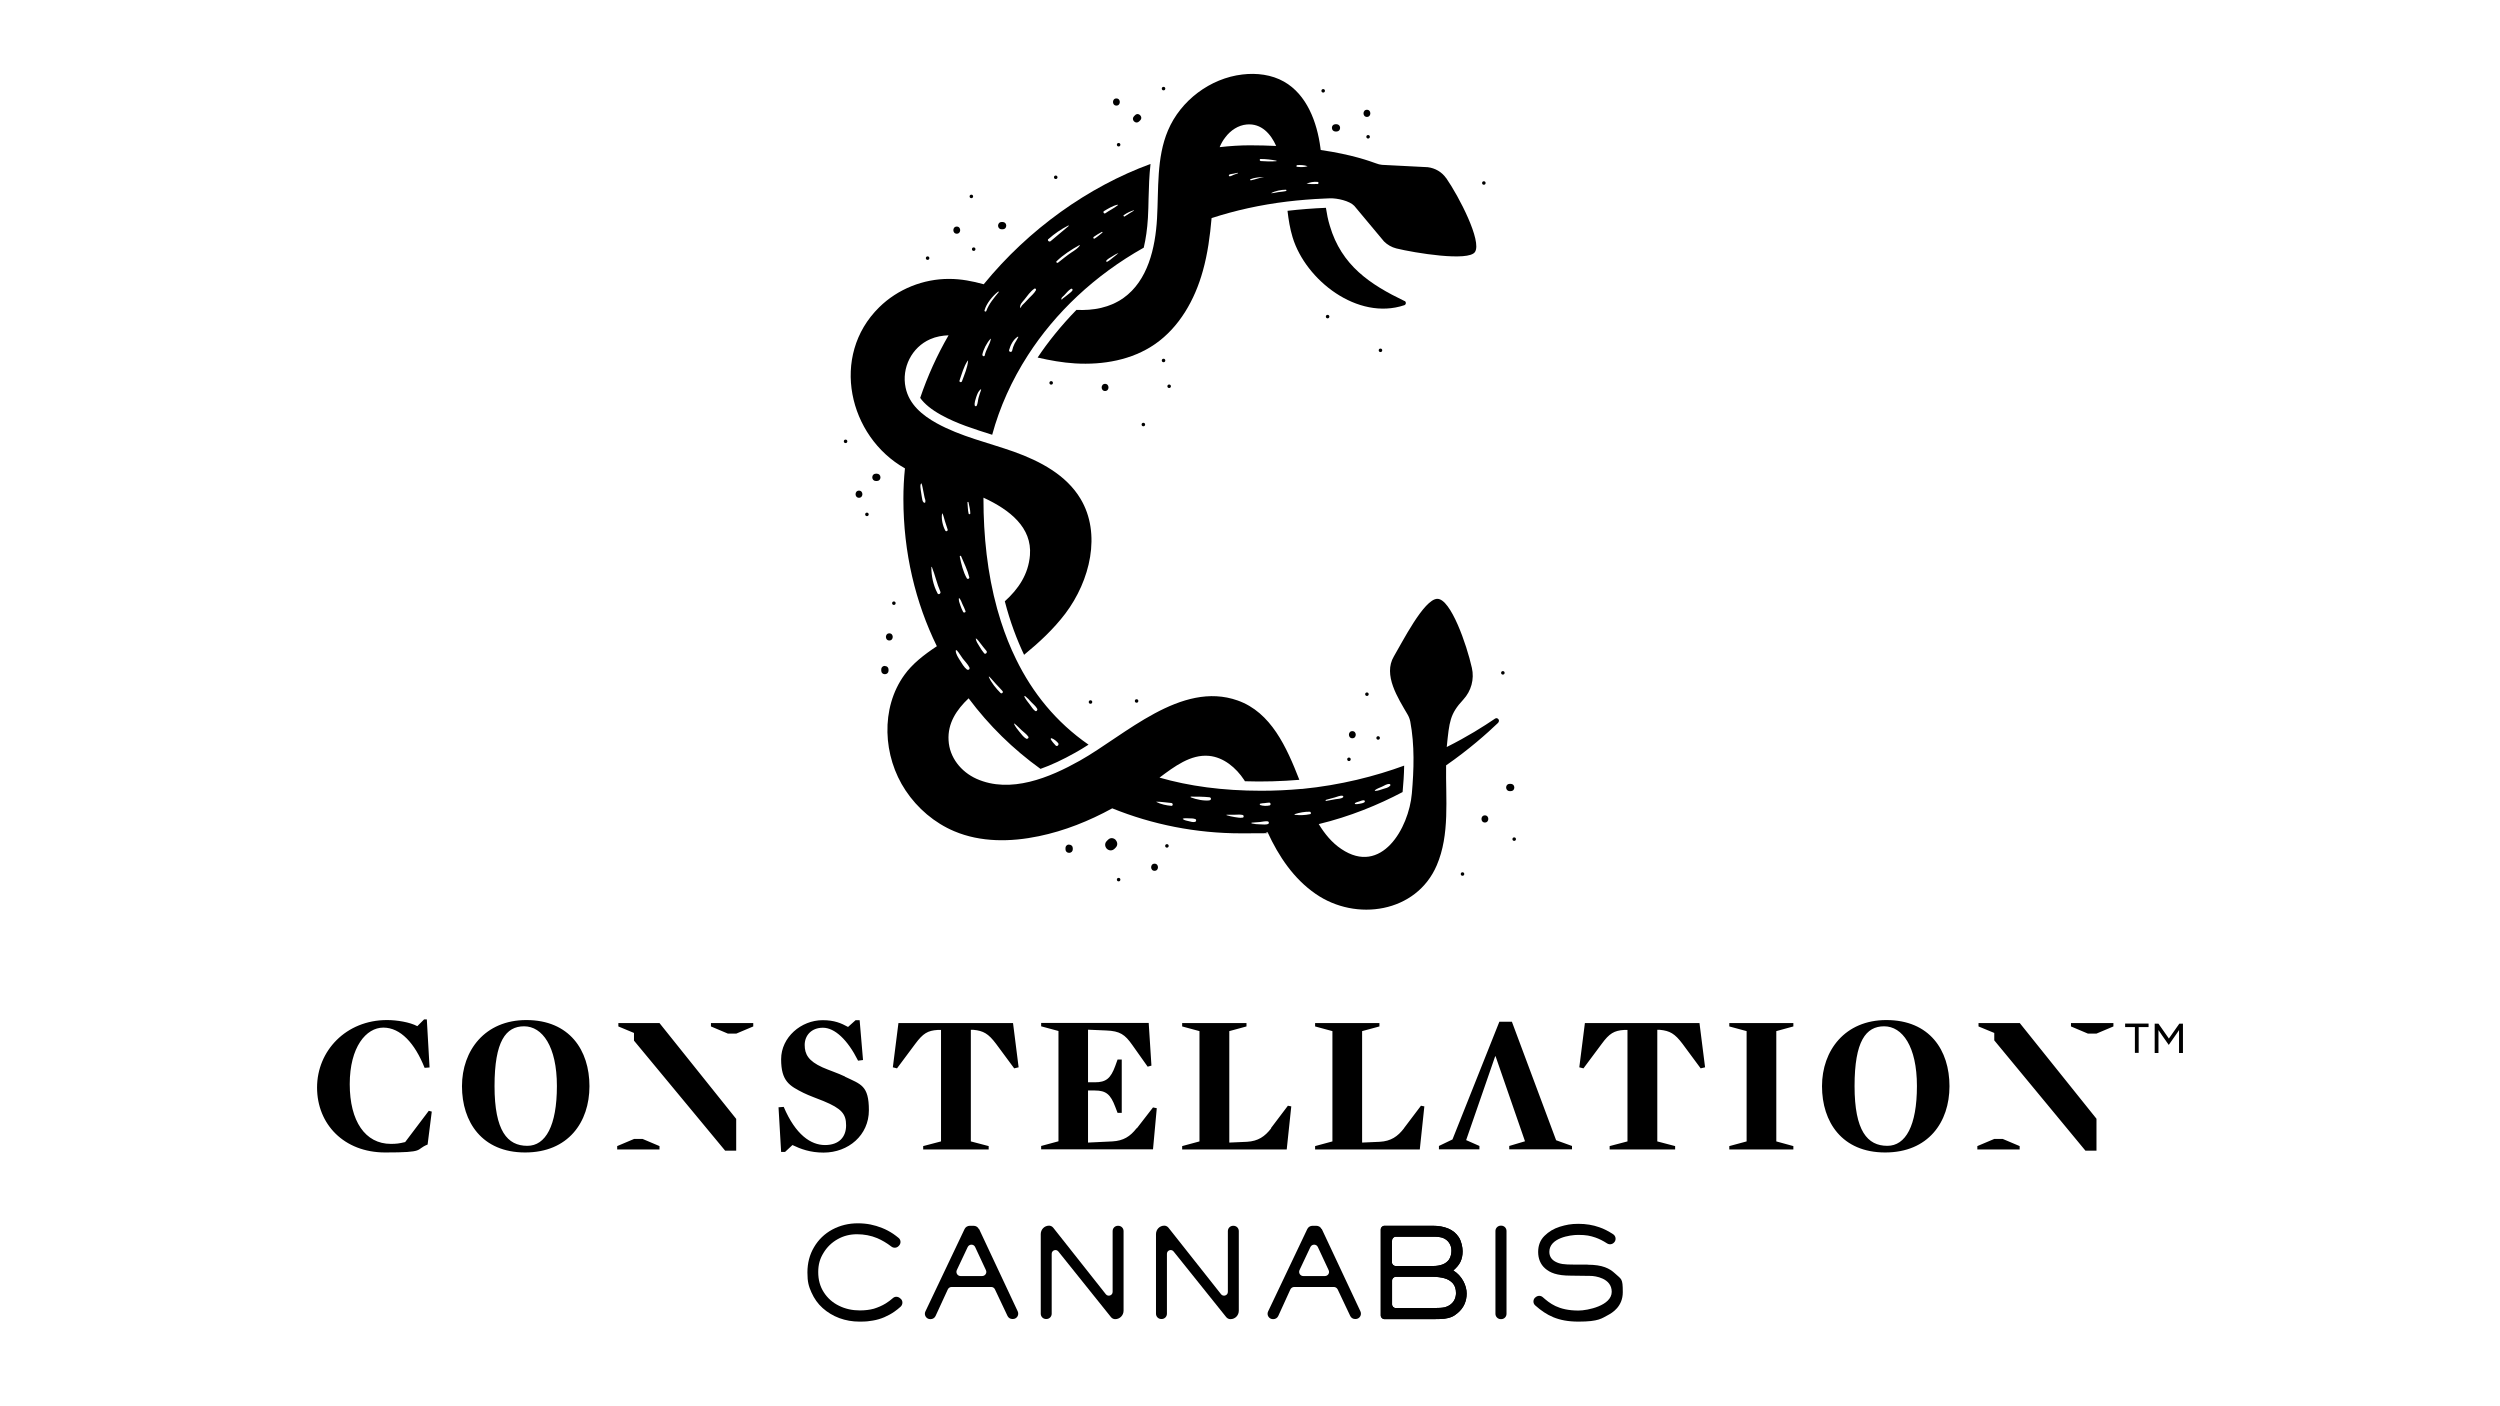 <?xml version="1.0" encoding="UTF-8"?>
<svg id="Constellation" xmlns="http://www.w3.org/2000/svg" version="1.1" viewBox="0 0 1920 1080">
  <defs>
    <style>
      .cls-1 {
        fill: #000;
        stroke-width: 0px;
      }
    </style>
  </defs>
  <g>
    <path class="cls-1" d="M1026.5,95.4h-.9c-1.6,0-2.7,1.2-2.7,2.8s1.2,2.8,2.7,2.8h.9c1.6,0,2.7-1.2,2.7-2.8s-1.2-2.8-2.7-2.8Z"/>
    <path class="cls-1" d="M1016.2,68.4h0c-1.8,0-1.8,2.7,0,2.7s1.8-2.7,0-2.7Z"/>
    <path class="cls-1" d="M1050.7,103.7h0c-1.8,0-1.8,2.7,0,2.7s1.8-2.7,0-2.7Z"/>
    <path class="cls-1" d="M893.6,69.4h0c1.8,0,1.8-2.7,0-2.7s-1.8,2.7,0,2.7Z"/>
    <path class="cls-1" d="M874.4,87.7h0c-.9-.3-1.9,0-2.6.7l-.9.9c-1.1,1.1-1.1,2.8,0,3.9.6.6,1.3.9,2,.9s1.4-.3,1.9-.8l.9-.9c.7-.7,1-1.7.7-2.6-.3-1-1.1-1.8-2.1-2.1Z"/>
    <path class="cls-1" d="M859.1,109.8h0c-1.8,0-1.8,2.7,0,2.7s1.8-2.7,0-2.7Z"/>
    <path class="cls-1" d="M848.7,294.8h0c-3.5,0-3.5,5.5,0,5.5s3.5-5.5,0-5.5Z"/>
    <path class="cls-1" d="M857.4,81.1h0c3.5,0,3.5-5.5,0-5.5s-3.5,5.5,0,5.5Z"/>
    <path class="cls-1" d="M1049.8,84.3h0c-3.5,0-3.5,5.5,0,5.5s3.5-5.5,0-5.5Z"/>
    <path class="cls-1" d="M893.6,275.5h0c-1.8,0-1.8,2.7,0,2.7s1.8-2.7,0-2.7Z"/>
    <path class="cls-1" d="M897.9,295.3h0c-1.8,0-1.8,2.7,0,2.7s1.8-2.7,0-2.7Z"/>
    <path class="cls-1" d="M878.1,324.7h0c-1.8,0-1.8,2.7,0,2.7s1.8-2.7,0-2.7Z"/>
    <path class="cls-1" d="M807.3,292.7h0c-1.8,0-1.8,2.7,0,2.7s1.8-2.7,0-2.7Z"/>
    <path class="cls-1" d="M770.2,170.5h-.9c-.8,0-1.6.3-2.1.9-.4.5-.7,1.2-.7,1.9,0,1.6,1.2,2.8,2.7,2.8h.9c1.6,0,2.7-1.2,2.7-2.8s-1.2-2.8-2.7-2.8Z"/>
    <path class="cls-1" d="M747.8,190h0c-1.8,0-1.8,2.7,0,2.7s1.8-2.7,0-2.7Z"/>
    <path class="cls-1" d="M712.4,196.9h0c-1.8,0-1.8,2.7,0,2.7s1.8-2.7,0-2.7Z"/>
    <path class="cls-1" d="M734.8,174h0c-3.5,0-3.5,5.5,0,5.5s3.5-5.5,0-5.5Z"/>
    <path class="cls-1" d="M746,149.5h0c-1.8,0-1.8,2.7,0,2.7s1.8-2.7,0-2.7Z"/>
    <path class="cls-1" d="M810.8,134.8h0c-1.8,0-1.8,2.7,0,2.7s1.8-2.7,0-2.7Z"/>
    <path class="cls-1" d="M1019.6,241.8h0c-1.8,0-1.8,2.7,0,2.7s1.8-2.7,0-2.7Z"/>
    <path class="cls-1" d="M1060.2,267.7h0c-1.8,0-1.8,2.7,0,2.7s1.8-2.7,0-2.7Z"/>
    <path class="cls-1" d="M649.4,337.6h0c-1.8,0-1.8,2.7,0,2.7s1.8-2.7,0-2.7Z"/>
    <path class="cls-1" d="M673.5,363.8h-.9c-1.6,0-2.7,1.2-2.7,2.8s1.2,2.8,2.7,2.8h.9c1.6,0,2.7-1.2,2.7-2.8s-1.2-2.8-2.7-2.8Z"/>
    <path class="cls-1" d="M665.8,393.7h0c-1.8,0-1.8,2.7,0,2.7s1.8-2.7,0-2.7Z"/>
    <path class="cls-1" d="M659.7,376.8h0c-3.5,0-3.5,5.5,0,5.5s3.5-5.5,0-5.5Z"/>
    <path class="cls-1" d="M683,486.4h0c-3.5,0-3.5,5.5,0,5.5s3.5-5.5,0-5.5Z"/>
    <path class="cls-1" d="M856.8,645h0c-1.5-1.5-4-2-5.9,0l-.9.9c-1.9,1.9-1.4,4.4,0,5.9.8.8,1.9,1.3,3,1.3s2-.4,2.9-1.2l.9-.9c1.9-1.9,1.4-4.4,0-5.9Z"/>
    <path class="cls-1" d="M886.7,663.3h0c-3.5,0-3.5,5.5,0,5.5s3.5-5.5,0-5.5Z"/>
    <path class="cls-1" d="M1038.6,561.5h0c-3.5,0-3.5,5.5,0,5.5s3.5-5.5,0-5.5Z"/>
    <path class="cls-1" d="M1140.4,626.2h0c-3.5,0-3.5,5.5,0,5.5s3.5-5.5,0-5.5Z"/>
    <path class="cls-1" d="M686.5,461.9h0c-1.8,0-1.8,2.7,0,2.7s1.8-2.7,0-2.7Z"/>
    <path class="cls-1" d="M679.6,511.4h0c-.7,0-1.4.2-1.9.7-.6.5-.9,1.2-.9,2.1v.9c0,1.6,1.2,2.7,2.8,2.7s2.8-1.2,2.8-2.7v-.9c0-1.6-1.2-2.7-2.8-2.7Z"/>
    <path class="cls-1" d="M821.1,648.6h0c-.7,0-1.4.2-1.9.7-.6.5-.9,1.2-.9,2.1v.9c0,1.6,1.2,2.7,2.8,2.7s2.8-1.2,2.8-2.7v-.9c0-1.6-1.2-2.7-2.8-2.7Z"/>
    <path class="cls-1" d="M859.1,674.2h0c-1.8,0-1.8,2.7,0,2.7s1.8-2.7,0-2.7Z"/>
    <path class="cls-1" d="M896.2,648.3h0c-1.8,0-1.8,2.7,0,2.7s1.8-2.7,0-2.7Z"/>
    <path class="cls-1" d="M1036,581.8h0c-1.8,0-1.8,2.7,0,2.7s1.8-2.7,0-2.7Z"/>
    <path class="cls-1" d="M1058.4,565.4h0c-1.8,0-1.8,2.7,0,2.7s1.8-2.7,0-2.7Z"/>
    <path class="cls-1" d="M1049.8,531.8h0c-1.8,0-1.8,2.7,0,2.7s1.8-2.7,0-2.7Z"/>
    <path class="cls-1" d="M1163,604.8h0c0-1.6-1.2-2.8-2.7-2.8h-.9c-1.6,0-2.7,1.2-2.7,2.8s1.2,2.8,2.7,2.8h.9c1.6,0,2.7-1.2,2.7-2.8Z"/>
    <path class="cls-1" d="M1154.2,515.4h0c-1.8,0-1.8,2.7,0,2.7s1.8-2.7,0-2.7Z"/>
    <path class="cls-1" d="M1162.9,643.1h0c-1.8,0-1.8,2.7,0,2.7s1.8-2.7,0-2.7Z"/>
    <path class="cls-1" d="M1123.2,669.9h0c-1.8,0-1.8,2.7,0,2.7s1.8-2.7,0-2.7Z"/>
    <path class="cls-1" d="M872.9,537h0c-1.8,0-1.8,2.7,0,2.7s1.8-2.7,0-2.7Z"/>
    <path class="cls-1" d="M837.5,537.8h0c-1.8,0-1.8,2.7,0,2.7s1.8-2.7,0-2.7Z"/>
    <path class="cls-1" d="M1139.6,141.9h0c1.8,0,1.8-2.7,0-2.7s-1.8,2.7,0,2.7Z"/>
    <path class="cls-1" d="M1078.7,231.2h0c-26.4-12.7-48.4-27.2-57.4-57.8-1.4-4.5-2.3-9.2-3-13.8-9.8.4-20,1.2-29.5,2.3.8,6.9,1.9,13.7,3.9,20.3,10,33,50,64.2,85.8,52.2,1.5-.5,1.6-2.6.2-3.3Z"/>
    <path class="cls-1" d="M1110.7,136.9c-3.3-4.8-8.5-7.8-14.2-8.5l-35.1-1.8c-1.6-.2-3.1-.5-4.5-1.1-4.8-1.7-18.4-6.8-42.6-10.3,0-.5-.1-1.1-.2-1.6-2.6-19.9-10.5-41-28-50.9-9.5-5.4-21-6.8-31.9-5.5-24.8,2.9-47.5,20-57.2,43-8.9,21-7.1,44.8-8.4,67.6-1.3,22.8-7.1,47.7-25.7,61-10.6,7.5-23.1,9.8-36.2,9.2-11.7,12-22.3,25.2-29.8,36.6,9.5,2.2,19.1,3.9,28.8,4.5,21.4,1.3,43.7-2.6,61.3-14.8,18.8-13,30.7-34.2,36.8-56.3,3.7-13.2,5.5-26.8,6.7-40.5,18.1-5.9,37.5-10.2,58-12.7,9.3-1.1,18.8-1.9,28.5-2.3,1.5,0,3-.1,4.6-.2,5.4-.1,14.8,1.9,18.5,5.8l22.8,27.3c2.6,2.6,5.9,4.5,9.5,5.4,13.8,3.4,55.6,10.3,60.4,2.7,5.4-8.3-12.2-42.4-22.1-56.7ZM950.6,133.1c-1.1.4-2.1.8-3.2,1.2-.9.3-2,1.1-3,1.1-.7,0-.9-.9-.3-1.3.8-.5,2.2-.5,3.1-.7,1.1-.2,2.2-.5,3.3-.7.3,0,.4.4.1.5ZM936.7,113c1.1-2.7,2.5-5.2,4.4-7.6,4-5.3,9.8-9.2,16.4-9.8,11.3-1,18.5,7.3,22.6,16.5-6.3-.3-13.1-.5-20.2-.5s-15.4.5-23.1,1.4ZM970.9,135.9c-3.5.6-6.8,1.9-10.2,2.6-.6.1-.8-.7-.3-.9,3.2-1.3,7.1-1.5,10.5-1.7,0,0,0,0,0,0ZM968.2,123.6c-1,0-1-1.6,0-1.5,4,0,8.2.5,12.1,1.3.2,0,.1.3,0,.4-4,.3-8.1.2-12.1-.1ZM987.7,146.7c-2,.5-4.1.6-6.2.9-1.8.3-3.6.8-5.4.8,0,0,0,0,0,0,3.2-1.8,7.8-2.7,11.4-2.7.6,0,.7.9.1,1ZM996.1,128.1c-.8-.1-.5-1.2.2-1.3,2.4-.2,5.6,0,7.8.8,0,0,0,.1,0,.1-2.4.8-5.6.7-8,.4ZM1011.8,141.3c-2.7.2-5.7.1-8.4-.2,0,0,0,0,0,0,2.4-1.1,5.7-1.7,8.4-1.4,1.1,0,1.1,1.6,0,1.7Z"/>
    <path class="cls-1" d="M1150.6,554.9h0c1.7-1.6-.5-4.3-2.4-3-8.8,6-21.3,13.9-37.1,21.8,0,0,0,0,0,0,2-19.7,2.4-25.3,12.7-36.4,6.1-6.6,8.6-15.7,6.6-24.4-4-17.9-16.2-53-26.5-53s-27.4,34.2-33.4,44.2c-8.5,14.3,3.2,32,10.5,44.6,1,1.7,1.7,3.5,2.1,5.5,3.4,18,2.8,37,1.2,55.2-2.3,26.7-23.4,63.4-54.2,42.6-7.2-4.8-12.8-11.7-17.3-19.1,24-5.8,45.6-14.7,64.4-24.6.6-6.5,1.1-13.4,1.2-20.3-22.1,8.1-48.8,15-78.4,17.9h-.7c0,0,0,0,0,0h0c-9.8.9-20,1.4-30.6,1.4-29.8,0-55.7-3.6-78.2-10.1,11.4-8.5,23.9-18,38-16.7,11.3,1.1,20.8,9.1,27,18.5.2.3.4.6.6,1,13.6.5,28.8,0,41.8-1.1-9.8-25.1-21.7-51.8-47.3-60.9-43.5-15.5-86.6,26.7-121.3,46.2-23.1,13-53.3,25.6-79.4,13.9-11.9-5.4-20.7-16.4-21.4-29.5-.8-13.2,6.2-23.6,15.4-32.3,15.6,20.9,34.2,39.1,55.2,54.2,8.2-2.9,17-7,26.8-12.5,3.3-1.8,6.6-3.9,10.1-6.1-25-17.3-43.1-39.9-55.6-65.5h0c-4.6-9.3-8.4-19-11.6-28.9,0-.2-.1-.4-.2-.6-1-3.1-1.9-6.3-2.8-9.4-7.5-27.2-10.5-56-10.5-84.3s0-.7,0-1c20.4,9.4,37.4,23,35.7,44.2-1.2,14.7-8.8,25.9-19.3,35.4,4.1,15.9,9.3,29.5,14.8,41.1,11.6-9.5,22.6-19.7,31.7-31.7,19-25.2,27.8-61.3,11.6-88.2-10.9-18.2-30.9-28.8-50.9-36-20-7.1-41-11.7-59.6-22-10.8-6-21.1-14.3-23.8-27.3-3.2-15.2,4.7-31,18.9-37.2,4.5-2,9.3-2.8,14.1-3-8.8,15.2-16.1,31.3-21.8,48.1,3.4,4.7,8.7,9,16.1,13.1,12.1,6.7,25.3,10.8,39.2,15.2,5.7-21.1,15-41.8,27.5-61.2h0,0c20.9-32.4,51-61.2,88.9-82.5,1.6-6.8,2.7-14.4,3.2-22.8.3-4.9.4-10.1.5-15,.2-8.7.5-17.6,1.5-26.5-47.7,17.5-93.5,50-128.1,92.4-8.7-2.4-17.4-4.1-26.5-4.1-19.8-.1-39.6,7.8-53.8,21.8-37.9,37.3-23.5,99.3,19.8,123.7-.8,7.7-1.2,15.5-1.2,23.4,0,41.5,9.3,79.7,25.7,113.2-10,6.6-18.9,13.6-24.9,22-18.5,25.5-16.6,62.6.9,88.8,9.1,13.7,22.2,24.9,37.4,31.3,20.3,8.6,43.4,8.3,64.9,3.8,19.8-4.1,38.7-11.7,56.4-21.4,30.9,12.5,64.4,19.2,98.9,19.2s13.7-.3,20.4-.9c8.5,18.6,20.2,35.9,36.9,47.4,31,21.5,77.4,14.5,93-21.9,10.2-23.7,6.8-51,7.2-76.8,17.4-12.1,31-24.1,40.3-33ZM1055.9,606.9h0c1.6-1.3,3.7-1.9,5.6-2.8,1.7-.8,3.6-2.1,5.5-2,.8,0,1.1.9.6,1.4-1.3,1.4-3.5,1.9-5.3,2.4-1.9.6-4.1,1.5-6.1,1.5-.3,0-.5-.4-.2-.6ZM1040.6,616.8h0c1-.7,2.1-.9,3.3-1.3,1.1-.4,2.3-.9,3.5-.9.9,0,1.1,1.2.4,1.6-1.1.7-2.5.9-3.7,1.1-1.1.2-2.2.4-3.4.2-.3,0-.3-.5,0-.6ZM1018.3,614.3h0c2.3-.7,4.6-1.3,6.9-1.9,1.6-.4,4.3-1.7,6-1.2.4.1.6.7.3,1.1-1.3,1.2-4.1,1.2-5.9,1.5-2.4.4-4.7.9-7.1,1.3-.5,0-.7-.6-.2-.7ZM807.7,567h0c1.8.6,3.7,2.2,4.9,3.6,1.1,1.3-.7,3.2-1.9,1.9-1.3-1.4-2.8-3.1-3.7-4.7-.2-.4.2-1,.6-.8ZM787.2,534.5h0c1.8,1.4,3.3,3,4.8,4.7,1.5,1.6,3.6,3.2,4.6,5.2.4.9-.6,2.3-1.6,1.6-1.7-1.2-2.8-3.2-4.1-4.9-1.5-1.9-3.1-3.9-4.2-6-.1-.3.2-.7.5-.5ZM779.1,555.7h0c2,1.5,3.6,3.4,5.5,5.1,1.7,1.6,3.8,3,5.1,4.9.7,1-.6,2.1-1.6,1.6-2.1-1.2-3.7-3.5-5.2-5.3-1.5-1.9-3.1-3.8-4.1-6-.1-.2.1-.4.3-.3ZM759.8,519.7h0c1.8,1.7,3.3,3.7,5,5.5,1.7,1.9,3.5,3.6,5.1,5.5.9,1-.5,2.4-1.5,1.5-3.4-3.4-7.1-7.9-9-12.3,0-.2.1-.4.3-.2ZM749.7,490.4h0c1.5,1.1,2.4,2.6,3.5,4,1.4,1.9,2.9,3.7,4.4,5.5,1,1.2-.8,3-1.8,1.8-1.4-1.7-2.6-3.5-3.7-5.4-1.1-1.8-2.4-3.6-2.7-5.7,0-.2.1-.4.3-.2ZM743.8,385.7h0c.5,2.8,1.4,5.7,1.4,8.6,0,.7-1.1.9-1.3.2-.7-2.8-.6-5.8-.9-8.7,0-.4.7-.5.8-.1ZM738.1,427.1h0c2.2,5.2,5,10.8,6.3,16.2.3,1.1-1.3,1.8-1.9.8-2.8-4.8-4.3-11.2-5.4-16.6-.1-.6.7-1,1-.4ZM736.7,459.3h0c1.2,1.4,1.8,3.1,2.5,4.8.8,1.7,1.7,3.4,2.3,5.2.4,1-1.2,1.6-1.8.7-.9-1.6-1.6-3.5-2.2-5.2-.6-1.7-1.3-3.5-1.1-5.3,0-.1.1-.2.2,0ZM734.9,499.5h0c1.7,1.9,3,4.3,4.5,6.3,1.6,2.1,4,4.4,5.1,6.8.6,1.3-.8,2.4-2,1.5-2.2-1.7-3.9-4.8-5.3-7-1.3-2.1-3.1-4.7-3.2-7.3,0-.4.5-.7.8-.3ZM823.7,223h0c-1,1.4-2.6,2.4-3.9,3.5-.8.6-1.6,1.2-2.4,1.9-.6.5-1.6,1-1.8,1.7,0,0-.1.1-.2,0-1-1.1,1.1-2.5,1.8-3.2,1.6-1.7,3.3-3.9,5.3-5.1.7-.4,1.6.4,1.1,1.1ZM863.2,165.1h0c2.3-1.6,4.9-2.8,7.5-3.6.2,0,.3.2.1.3-2.4,1.4-4.7,2.9-7,4.4-.7.5-1.3-.7-.7-1.1ZM858.6,194.7h0c-1.2,1.1-2.5,2.1-3.8,3.1-1.4,1.1-2.8,2.4-4.4,3.2-.6.3-1.2-.4-.7-.9,1.1-1.3,2.8-2.2,4.3-3.1,1.5-.9,2.9-1.9,4.6-2.5.1,0,.3.1.1.3ZM847.9,162.1h0c3.2-1.9,6.7-4.1,10.4-4.9.2,0,.4.2.2.4-3,2.4-6.5,4-9.6,6.2-1,.7-2.1-1.1-1-1.7ZM840,181.9h0c1.9-1.4,4.1-2.6,6.2-3.8.3-.2.8.3.4.6-1.9,1.5-3.8,3.2-5.9,4.5-.8.5-1.5-.7-.7-1.2ZM829.3,188.6h0c-1.6,2.2-4,3.7-6.3,5.2-3.6,2.4-6.9,5.2-10.4,7.9-.8.6-1.9-.4-1.1-1.1,4.9-4.8,11.4-9,17.4-12.3.2-.1.6.1.4.4ZM805.2,183.6h0c4.6-4.1,9.7-7.6,15.2-10.4.3-.1.6.2.3.4-4.6,3.8-9.2,7.7-13.8,11.6-1.2,1-2.9-.7-1.7-1.7ZM786.7,230.1h0c2.2-2.8,4.7-6.4,7.7-8.4.8-.5,1.6.5,1.2,1.2-1.3,2.4-3.6,4.3-5.4,6.2-1.1,1.2-2.2,2.3-3.3,3.5-1,1-2.4,2.1-2.9,3.6,0,.2-.5.3-.5,0-.4-2.4,1.8-4.4,3.2-6.1ZM775,268.8h0c1-3.7,3.2-8.1,6.6-10.2.3-.2.6.2.4.4-.8,1.7-1.9,3.2-2.8,4.9-.9,1.8-1.5,3.6-1.9,5.5-.4,1.5-2.7.9-2.3-.6ZM766.5,224h0c.3-.3.7.1.5.4-3.6,4.4-7.5,8.9-9.5,14.4-.3.9-1.6.5-1.4-.4,1.4-5.3,6.2-11.1,10.4-14.4ZM754.4,272.4h0c.9-4.2,3.4-9,6.3-12.2.1-.1.3,0,.3.1-.8,4.4-3.8,8.1-4.7,12.6-.2,1.2-2,.7-1.8-.5ZM749.8,304.8h0c.7-2.1,1.5-4.2,3.2-5.7.2-.2.6,0,.5.3-.7,2.1-1.5,4.1-2,6.2-.5,1.9-.5,4.2-1.4,6-.3.6-1.4.5-1.5-.2-.4-2.1.6-4.6,1.2-6.7ZM736.9,292.3h0c1.7-4.9,3.3-11,6.3-15.3,0-.1.3,0,.3,0-.4,5.2-2.9,10.9-4.7,15.8-.4,1.2-2.3.7-1.9-.5ZM710.7,385.6h0c-.2.6-.8.7-1.3.3-1.1-.9-1.1-2.6-1.4-3.9-.3-1.7-.6-3.4-.8-5.1-.1-1.3-.9-4.5.3-5.6,0,0,.2,0,.3,0,0,0,0,0,0,0,.1,0,.1.3,0,.4.3-.1,1.3,5.5,1.4,6,.3,1.5.6,3,.9,4.5.3,1.1.9,2.3.5,3.4ZM720,455.6h0c-3.2-5.9-4.8-13.4-4.7-20.1,0-.2.3-.3.4,0,2.5,6.2,3.8,12.7,6.5,18.9.6,1.4-1.4,2.7-2.2,1.3ZM725.9,407.3h0c-1.9-3.5-3.1-8.9-2.4-12.8,0-.2.3-.2.4,0,.8,1.8,1.2,3.8,1.8,5.7.6,2.2,1.5,4.3,2.1,6.5.3,1.1-1.3,1.8-1.8.8ZM899.7,618.9h0c-3.8-.3-8.2-1.2-11.6-3,0,0,0-.2,0-.2,3.8,0,7.7.7,11.5,1,1.4.1,1.4,2.3,0,2.2ZM917.8,631.2h0c-1.6.4-3.2-.1-4.7-.5-1.5-.4-3.4-.6-4.6-1.6-.2-.1-.1-.3,0-.4,1.5-.5,3.3-.2,4.9-.2,1.6,0,3.2,0,4.7.6.9.4.6,1.9-.3,2.1ZM928.9,614.7h0c-4.5.5-10.1-.7-14.3-2.3-.3-.1-.3-.6,0-.6,4.6,0,9.7,0,14.3.5,1.5.2,1.5,2.2,0,2.3ZM954.4,627.9h0c-1.9.5-4.4-.2-6.3-.4-2.1-.3-4-.8-6-1.4-.2,0-.2-.4,0-.4,2.1.1,4.2-.1,6.3,0,1.9,0,4.1-.3,6,.2,1,.3,1,1.8,0,2.1ZM974.1,632.7h0c-1.7.9-4.4.4-6.3.4-2.2,0-4.3-.2-6.5-.7-.3,0-.2-.6,0-.6,2.1-.2,4.3-.3,6.4-.5,1.8-.2,4.2-.8,6-.5.9.2,1.1,1.5.3,2ZM974.9,618.6h0c-2,.5-5,.4-7-.3-.5-.2-.6-1,0-1.1,1-.3,2.1-.3,3.2-.4,1.2-.1,2.4-.4,3.6-.4,1.3,0,1.5,1.9.3,2.2ZM1006,625.3h0c-3.5.8-7.9.9-11.5.5-.4,0-.4-.5,0-.6,3.4-1.1,7.7-1.9,11.3-1.8,1.1,0,1.4,1.7.3,1.9Z"/>
  </g>
  <g>
    <path class="cls-1" d="M690,785.7l-4.3,34,3.2.8,14-18.8c6-8.1,9.6-10.2,17.2-10.7h2.6c0-.1,0,85.6,0,85.6l-13.7,3.6v2.6h50.3v-2.6l-13.7-3.6v-85.7h2c7.6.8,11.4,2.8,17.4,10.8l13.9,18.8,3.4-.8-4.3-34h-88ZM872.9,866.5h0c-5,6.4-10.1,9.6-18.6,10.1l-18.7.9v-40h5.2c8.7,0,12.1,3,15.7,12.5l1.8,4.7h3.2v-41h-3.2l-1.8,5c-3.5,9.5-7,12.5-15.7,12.5h-5.2v-40.4l13.9.6c10.7.4,14.5,3.2,20,11l11.9,16.8,2.9-.8-2.1-32.8h-82.6v2.6l13.3,3.6v84.7l-13.3,3.6v2.6h85.9l2.9-31.6-2.9-.6-12.3,15.9ZM649,826.8h0c-5.6-2.7-12-4.7-17.4-7.1-10.8-4.9-13.6-10.1-13.6-17.2s5-13.2,14-13.2,18.9,9.1,27,25.3l3.8-.5-2.6-30.6h-3.1l-5.8,5.2c-5.3-2.9-10.5-5.2-19.5-5.2-16.5,0-31.9,13.1-31.9,30s6.4,20.4,17.1,25.8c4.7,2.3,10.5,4.3,15.4,6.3,14,5.8,17.4,9.9,17.4,18.7s-5.3,15.1-16.2,15.1-22.6-7.9-31.7-29.3l-4,.3,2,34.3h3l5.7-5.3c6.2,3,13.6,5.8,23.9,5.8,19.1,0,34.8-13.4,34.8-32.5s-6.1-19.9-18.4-25.8ZM546,788.3l13,5.5h6.5l13-5.5v-2.6h-32.5v2.6ZM311.2,877.1h0c-4.6,1.1-6.7,1.4-11,1.4-19.7,0-31.6-17.4-31.6-45.9s12.6-43.4,25.8-43.4,24.2,12,31.7,30.9l3.8-.3-2.1-36.9h-2.1l-5.2,5.2c-5.8-3.1-15.7-4.7-23.3-4.7-31.4,0-53.7,23.6-53.7,51.8s20.7,49.9,52.3,49.9,22.7-2.1,32.6-6.1l3.2-25.3-2.3-.6-18.2,24.1ZM404.2,783.4h0c-31.7,0-49.4,23.3-49.4,50.8s15.4,50.9,48.5,50.9,49.4-23.3,49.4-50.9-15.3-50.8-48.5-50.8ZM405,880h0c-15.3,0-25.2-11.4-25.2-45.9s8.7-45.9,22.7-45.9,25.2,15.4,25.2,45.9-8.7,45.9-22.7,45.9ZM487,874.7l-13,5.5v2.6h32.5v-2.6l-13-5.5h-6.6ZM506.5,785.7h-31.6v2.6l12,5v5.9l70,84.5h8.5v-24.4l-59-73.7ZM1551.1,785.7h-31.6v2.6l12.1,5v5.7l70,84.7h8.5v-24.5l-59-73.6ZM1531.6,874.7l-13,5.5v2.6h32.5v-2.6l-13-5.5h-6.6ZM1448.7,783.4h0c-31.7,0-49.4,23.3-49.4,50.8s15.4,50.9,48.5,50.9,49.4-23.3,49.4-50.9-15.2-50.8-48.5-50.8ZM1449.5,880h0c-15.3,0-25.2-11.4-25.2-45.9s8.7-45.9,22.7-45.9,25.2,15.4,25.2,45.9-8.7,45.9-22.7,45.9ZM1590.5,785.7v2.6l13,5.5h6.6l13-5.5v-2.6h-32.5ZM1078.3,866.5h0c-4.9,6.4-10.1,9.9-18.6,10.4l-13.6.6v-85.6l13.3-3.6v-2.6h-49.4v2.6l13.3,3.6v84.7l-13.3,3.6v2.6h80.4l3.5-33.1-2.6-.5-13,17.2ZM1161.1,784.7h-9.6l-36,90.4-10.4,5v2.6h31.1v-2.6l-10.2-4.5,22.3-64.4h.3l22.6,65.3-12.1,3.6v2.6h48.2v-2.6l-12.2-4.4-34-91.1ZM976.3,866.5h0c-4.9,6.4-10.1,9.9-18.6,10.4l-13.6.6v-85.6l13.2-3.6v-2.6h-49.4v2.6l13.3,3.6v84.7l-13.3,3.6v2.6h80.3l3.5-33.1-2.6-.5-13,17.2ZM1217.2,785.7l-4.3,34,3.2.8,14-18.8c5.9-8.1,9.6-10.2,17.2-10.7h2.6c0-.1,0,85.6,0,85.6l-13.7,3.6v2.6h50.3v-2.6l-13.7-3.6v-85.7h2c7.6.8,11.4,2.8,17.4,10.8l13.9,18.8,3.4-.8-4.3-34h-87.9ZM1328.1,788.3l13.3,3.6v84.7l-13.3,3.6v2.6h49.2v-2.6l-13.1-3.6v-84.7l13.1-3.6v-2.6h-49.2v2.6Z"/>
    <path class="cls-1" d="M1116.3,975.6h0c2.4-2.1,4.2-4.2,5.3-6.5,1.1-2.3,1.7-5,1.7-8.1s-1-7.9-3-10.9c-2-3-4.7-5.2-8.1-6.6-3.4-1.4-7.3-2.1-11.7-2.1h-37.2c-1.6,0-2.9,1.3-2.9,2.9v65.9c0,1.6,1.3,2.9,2.9,2.9h37.2c3.7,0,6.6-.1,8.7-.3,2.1-.3,3.9-.7,5.6-1.4,1.7-.7,3.3-1.8,4.9-3.2,4.5-3.9,6.7-8.9,6.7-14.8s-3.4-13.5-10.3-17.7ZM1069.1,952.7h0c0-1.6,1.3-2.9,2.9-2.9h29.2c3,0,5.3.3,6.9.9,2.1.8,3.8,2.2,4.9,3.9,1.2,1.8,1.7,3.8,1.7,6s-.6,4.9-1.8,6.7c-1.2,1.7-2.9,3-5,3.8-2.1.8-4.5,1.2-7.3,1.2h-28.7c-1.6,0-2.9-1.3-2.9-2.9v-16.6ZM1114.2,1001.7h0c-1.4,1.1-2.9,1.8-4.7,2.3-1.7.4-4.7.6-8.8.6h-28.7c-1.6,0-2.9-1.3-2.9-2.9v-18.2c0-1.6,1.3-2.9,2.9-2.9h28.7c3.1,0,6,.4,8.6,1.1,2.6.7,4.7,2,6.4,3.8,1.7,1.9,2.5,4.4,2.5,7.6s-1.3,6.5-3.9,8.5Z"/>
    <path class="cls-1" d="M1116.3,975.6h0c2.4-2.1,4.2-4.2,5.3-6.5,1.1-2.3,1.7-5,1.7-8.1s-1-7.9-3-10.9c-2-3-4.7-5.2-8.1-6.6-3.4-1.4-7.3-2.1-11.7-2.1h-37.2c-1.6,0-2.9,1.3-2.9,2.9v65.9c0,1.6,1.3,2.9,2.9,2.9h37.2c3.7,0,6.6-.1,8.7-.3,2.1-.3,3.9-.7,5.6-1.4,1.7-.7,3.3-1.8,4.9-3.2,4.5-3.9,6.7-8.9,6.7-14.8s-3.4-13.5-10.3-17.7ZM1069.1,952.7h0c0-1.6,1.3-2.9,2.9-2.9h29.2c3,0,5.3.3,6.9.9,2.1.8,3.8,2.2,4.9,3.9,1.2,1.8,1.7,3.8,1.7,6s-.6,4.9-1.8,6.7c-1.2,1.7-2.9,3-5,3.8-2.1.8-4.5,1.2-7.3,1.2h-28.7c-1.6,0-2.9-1.3-2.9-2.9v-16.6ZM1114.2,1001.7h0c-1.4,1.1-2.9,1.8-4.7,2.3-1.7.4-4.7.6-8.8.6h-28.7c-1.6,0-2.9-1.3-2.9-2.9v-18.2c0-1.6,1.3-2.9,2.9-2.9h28.7c3.1,0,6,.4,8.6,1.1,2.6.7,4.7,2,6.4,3.8,1.7,1.9,2.5,4.4,2.5,7.6s-1.3,6.5-3.9,8.5Z"/>
    <path class="cls-1" d="M691.5,997.3h0c-1.5-1.6-4-1.9-5.7-.4-1.8,1.6-3.6,2.9-5.5,4.1-2.9,1.8-6,3.1-9.2,4.1-3.3.9-6.9,1.3-10.8,1.3-5.8,0-11.2-1.2-16-3.6-4.9-2.4-8.8-5.9-11.6-10.3-2.9-4.5-4.3-9.6-4.3-15.5s1.3-10.3,4-14.7c2.7-4.5,6.3-8,10.9-10.6,4.6-2.6,9.5-3.8,14.9-3.8s10.7,1,15.5,3c3.7,1.6,7.3,3.7,10.8,6.4,1.6,1.3,4,1.3,5.5-.2l.3-.3c1.8-1.7,1.7-4.6-.2-6.1-1.3-1.1-2.7-2.1-4.1-3.1-2.7-1.8-5.5-3.3-8.5-4.5-3-1.2-6-2.1-9-2.7-3.1-.6-6.3-.9-9.7-.9-7.1,0-13.6,1.6-19.6,4.8-5.9,3.2-10.6,7.7-14,13.5-3.4,5.7-5.1,12.2-5.1,19.5s1,10.6,3.1,15.3c2.1,4.7,4.9,8.7,8.6,12,3.7,3.3,8,5.9,12.8,7.7,4.9,1.8,10,2.7,15.5,2.7s7.1-.3,10.2-.8c3.1-.5,6.1-1.4,8.9-2.6,2.7-1.2,5.4-2.6,7.9-4.4,1.5-1.1,3-2.2,4.5-3.6,1.7-1.5,2-4.2.4-5.9l-.3-.3Z"/>
    <path class="cls-1" d="M858.9,941.4h-.3c-2.3,0-4.1,1.8-4.1,4.1v46.7c0,2.7-3.5,3.9-5.2,1.8l-40.4-51.1c-.8-1-2-1.6-3.2-1.6-3.6,0-6.4,2.9-6.4,6.5v61.1c0,2.3,1.8,4.1,4.1,4.1h.2c2.3,0,4.1-1.8,4.1-4.1v-46c0-2.7,3.4-3.9,5.1-1.8l40.4,50.4c.8,1,2,1.6,3.2,1.6h.1c3.5,0,6.4-2.9,6.4-6.5v-61.1c0-2.3-1.8-4.1-4.1-4.1Z"/>
    <path class="cls-1" d="M751.8,944h0c-.7-1.6-2.3-2.6-4.1-2.6h-2.9c-1.7,0-3.3,1-4,2.5l-30.1,63.3c-1.3,2.7.7,5.9,3.7,5.9h.3c1.6,0,3.1-.9,3.8-2.4l9.4-20.4c.5-1.1,1.6-1.9,2.9-1.9h30.5c1.2,0,2.3.7,2.8,1.8l9.7,20.5c.7,1.4,2.1,2.3,3.7,2.3h.4c3,0,5-3.1,3.7-5.9l-29.7-63.3ZM754.4,980h-16.7c-2.3,0-3.8-2.4-2.9-4.5l8.4-17.8c1.2-2.4,4.6-2.4,5.7,0l8.3,17.8c1,2.1-.6,4.5-2.9,4.5Z"/>
    <path class="cls-1" d="M947.4,941.4h-.3c-2.3,0-4.1,1.8-4.1,4.1v46.7c0,2.7-3.5,3.9-5.2,1.8l-40.4-51.1c-.8-1-2-1.6-3.2-1.6-3.6,0-6.4,2.9-6.4,6.5v61.1c0,2.3,1.8,4.1,4.1,4.1h.2c2.3,0,4.1-1.8,4.1-4.1v-46c0-2.7,3.4-3.9,5.1-1.8l40.4,50.4c.8,1,2,1.6,3.2,1.6h.1c3.6,0,6.4-2.9,6.4-6.5v-61.1c0-2.3-1.8-4.1-4.1-4.1Z"/>
    <path class="cls-1" d="M1015,944h0c-.7-1.6-2.3-2.6-4.1-2.6h-2.9c-1.7,0-3.3,1-4,2.5l-30.1,63.3c-1.3,2.7.7,5.9,3.7,5.9h.3c1.6,0,3.1-.9,3.8-2.4l9.3-20.4c.5-1.1,1.7-1.9,2.9-1.9h30.5c1.2,0,2.3.7,2.9,1.8l9.7,20.5c.7,1.4,2.1,2.3,3.7,2.3h.4c3,0,5-3.1,3.7-5.9l-29.7-63.3ZM1017.6,980h-16.7c-2.3,0-3.8-2.4-2.9-4.5l8.4-17.8c1.2-2.4,4.6-2.4,5.7,0l8.3,17.8c1,2.1-.5,4.5-2.9,4.5Z"/>
    <path class="cls-1" d="M1152.9,941.3h-.3c-2.2,0-4.1,1.8-4.1,4.1v63.6c0,2.3,1.9,4.1,4.1,4.1h.3c2.3,0,4.1-1.8,4.1-4.1v-63.6c0-2.3-1.8-4.1-4.1-4.1Z"/>
    <path class="cls-1" d="M1219.4,971.2h-10.7c-7.4,0-10.7-.4-14.1-2.2-3-1.6-4.7-4.1-4.7-7.6,0-10.6,15.7-13,22.1-13s9.3.7,13.2,2c2.9,1,5.9,2.5,9,4.5,1.8,1.2,4.2.8,5.5-.8l.2-.2c1.5-1.9,1-4.7-1-6-3.5-2.3-7.1-4.2-10.7-5.4-4.8-1.7-10.1-2.6-16-2.6s-9.5.8-14.2,2.2c-4.8,1.5-8.7,3.9-11.9,7.1-3.2,3.2-4.8,7.3-4.8,12.3s1.7,9.5,5.4,12.7c3.7,3.2,8.8,5.5,19.7,5.5l15.2.2c3.2,0,16.2,1.6,16.2,12.2s-18.5,14.4-25.5,14.4c-15.7,0-22.2-5.7-27.5-10.3-1.6-1.4-4-1.3-5.6.2l-.3.2c-1.7,1.7-1.6,4.5.2,6,8.6,7.6,17.4,12.4,33.2,12.4s17.9-2.6,22.6-5c3.4-1.8,11.4-6.6,11.4-17.6s-1-9.7-6.1-14.5c-4-3.7-9.4-6.6-20.9-6.6Z"/>
    <polygon class="cls-1" points="1639.6 788.8 1632.1 788.8 1632.1 786.1 1650.1 786.1 1650.1 788.8 1642.5 788.8 1642.5 808.6 1639.6 808.6 1639.6 788.8"/>
    <path class="cls-1" d="M1660.7,795.5h0c-1-1.4-2-3-3-4.4h0c0,1.4,0,3.1,0,4.9v12.7h-2.9v-22.5h2.9l8,11.4,8-11.4h2.8v22.5h-3v-12.7c0-1.8,0-3.5,0-4.9h0c-1,1.4-1.9,3-3,4.4l-4.9,7-4.9-7Z"/>
  </g>
</svg>